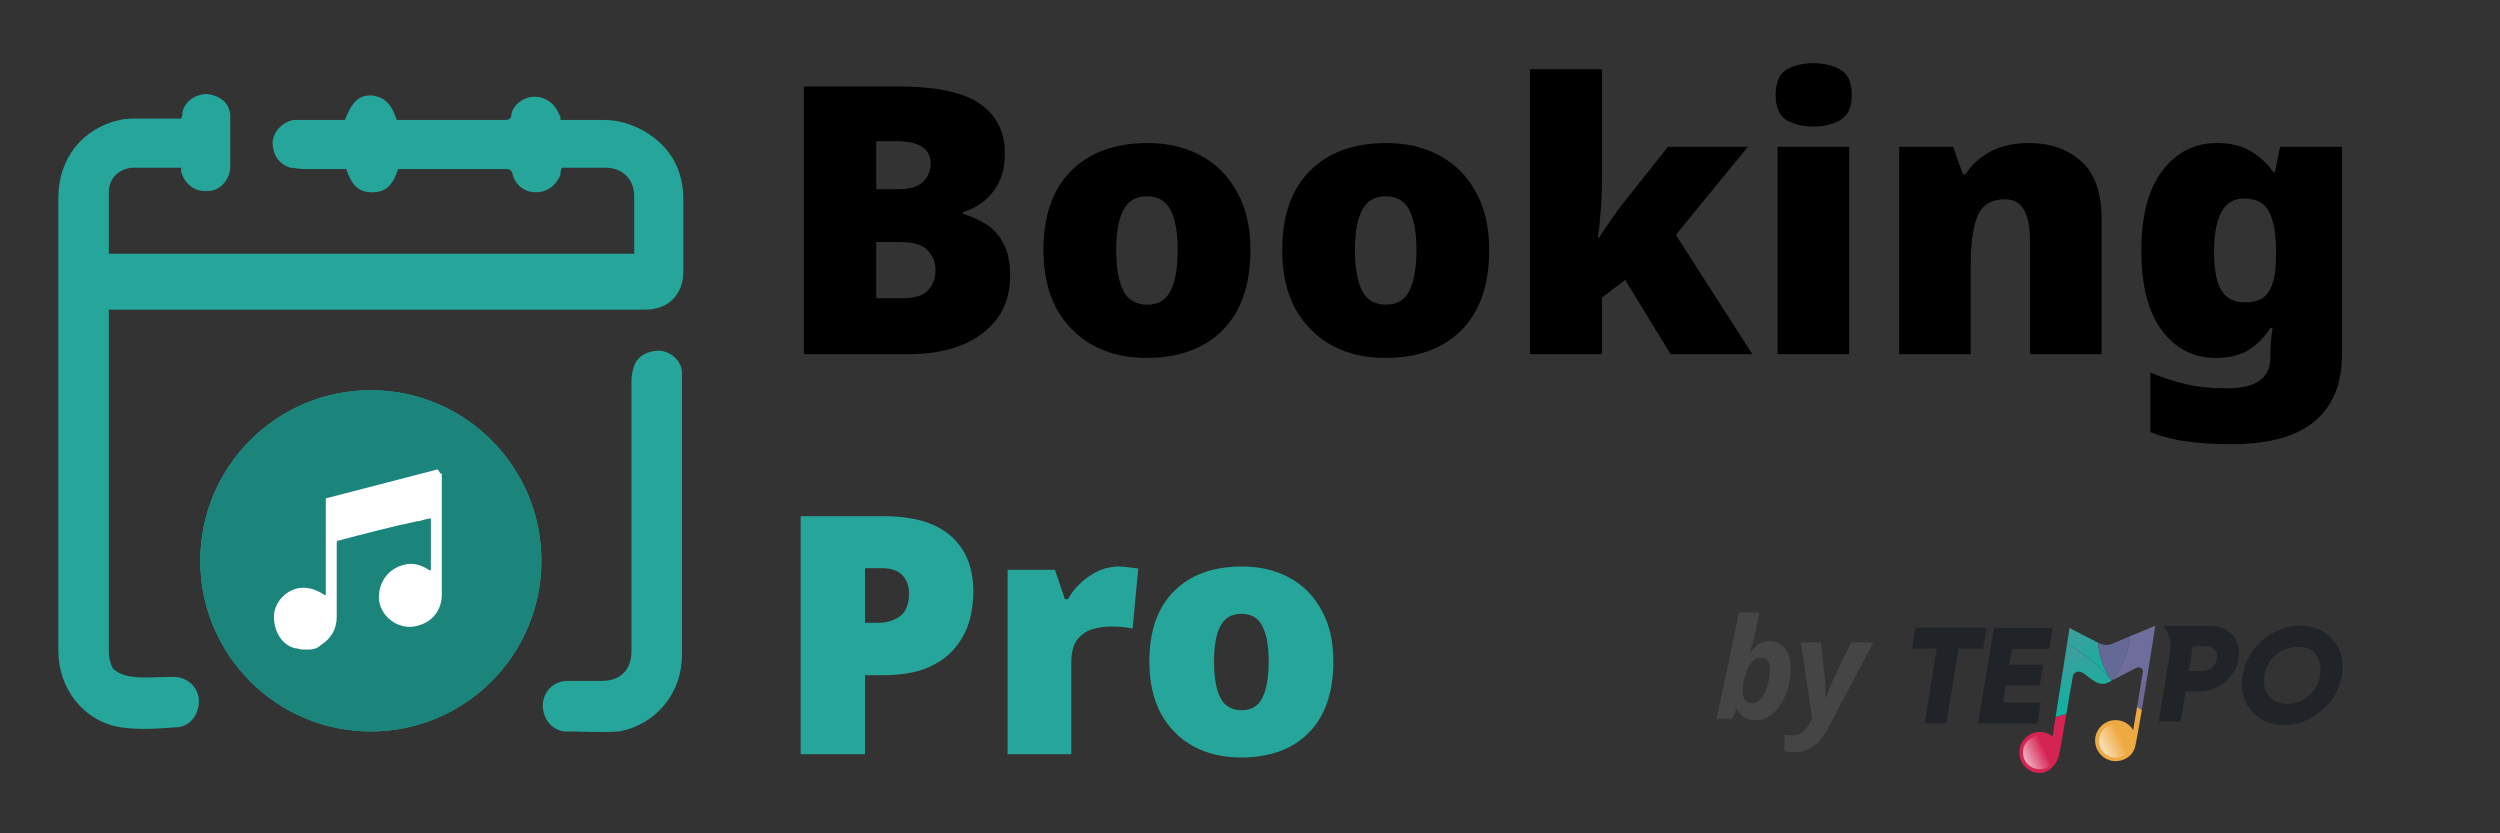 <svg width="600" height="200" viewBox="0 0 600 200" fill="none" xmlns="http://www.w3.org/2000/svg">
<rect x="0" y="0" width="600" height="200" fill="#333333" stroke="none"/>
<mask id="mask0_971_799" style="mask-type:alpha" maskUnits="userSpaceOnUse" x="0" y="0" width="600" height="200">
<rect width="600" height="200" fill="#D9D9D9"/>
</mask>
<g mask="url(#mask0_971_799)">
<path d="M192.93 20.74H215.34C224.58 20.74 231.18 22.12 235.14 24.88C239.16 27.64 241.17 31.6 241.17 36.76C241.17 39.58 240.66 41.98 239.64 43.96C238.62 45.88 237.33 47.41 235.77 48.55C234.27 49.69 232.71 50.47 231.09 50.89V51.34C232.83 51.82 234.57 52.57 236.31 53.59C238.05 54.55 239.49 56.05 240.63 58.09C241.83 60.07 242.43 62.77 242.43 66.19C242.43 72.01 240.24 76.6 235.86 79.96C231.48 83.32 225.51 85 217.95 85H192.93V20.74ZM210.3 45.4H215.52C218.4 45.4 220.41 44.8 221.55 43.6C222.75 42.4 223.35 40.96 223.35 39.28C223.35 35.68 220.62 33.88 215.16 33.88H210.3V45.4ZM210.3 58.09V71.59H216.42C219.42 71.59 221.52 70.96 222.72 69.7C223.92 68.38 224.52 66.73 224.52 64.75C224.52 63.01 223.92 61.48 222.72 60.16C221.52 58.78 219.3 58.09 216.06 58.09H210.3ZM300.105 59.98C300.105 68.32 297.885 74.74 293.445 79.24C289.005 83.68 282.915 85.9 275.175 85.9C270.375 85.9 266.115 84.91 262.395 82.93C258.675 80.89 255.735 77.95 253.575 74.11C251.475 70.21 250.425 65.5 250.425 59.98C250.425 51.76 252.645 45.43 257.085 40.99C261.525 36.55 267.645 34.33 275.445 34.33C280.245 34.33 284.475 35.32 288.135 37.3C291.855 39.28 294.765 42.19 296.865 46.03C299.025 49.81 300.105 54.46 300.105 59.98ZM267.885 59.98C267.885 64.24 268.455 67.51 269.595 69.79C270.735 72.01 272.655 73.12 275.355 73.12C277.995 73.12 279.855 72.01 280.935 69.79C282.075 67.51 282.645 64.24 282.645 59.98C282.645 55.78 282.075 52.6 280.935 50.44C279.855 48.22 277.965 47.11 275.265 47.11C272.625 47.11 270.735 48.22 269.595 50.44C268.455 52.6 267.885 55.78 267.885 59.98ZM357.409 59.98C357.409 68.32 355.189 74.74 350.749 79.24C346.309 83.68 340.219 85.9 332.479 85.9C327.679 85.9 323.419 84.91 319.699 82.93C315.979 80.89 313.039 77.95 310.879 74.11C308.779 70.21 307.729 65.5 307.729 59.98C307.729 51.76 309.949 45.43 314.389 40.99C318.829 36.55 324.949 34.33 332.749 34.33C337.549 34.33 341.779 35.32 345.439 37.3C349.159 39.28 352.069 42.19 354.169 46.03C356.329 49.81 357.409 54.46 357.409 59.98ZM325.189 59.98C325.189 64.24 325.759 67.51 326.899 69.79C328.039 72.01 329.959 73.12 332.659 73.12C335.299 73.12 337.159 72.01 338.239 69.79C339.379 67.51 339.949 64.24 339.949 59.98C339.949 55.78 339.379 52.6 338.239 50.44C337.159 48.22 335.269 47.11 332.569 47.11C329.929 47.11 328.039 48.22 326.899 50.44C325.759 52.6 325.189 55.78 325.189 59.98ZM384.474 16.6V43.51C384.474 45.55 384.384 47.8 384.204 50.26C384.024 52.72 383.784 54.97 383.484 57.01H383.844C383.844 57.01 384.114 56.56 384.654 55.66C385.254 54.76 385.974 53.71 386.814 52.51C387.654 51.31 388.434 50.23 389.154 49.27L400.314 35.23H419.484L402.204 56.38L420.564 85H400.944L390.054 67.18L384.474 71.41V85H367.194V16.6H384.474ZM435.25 15.16C437.71 15.16 439.84 15.67 441.64 16.69C443.5 17.71 444.43 19.75 444.43 22.81C444.43 25.75 443.5 27.76 441.64 28.84C439.84 29.86 437.71 30.37 435.25 30.37C432.73 30.37 430.57 29.86 428.77 28.84C427.03 27.76 426.16 25.75 426.16 22.81C426.16 19.75 427.03 17.71 428.77 16.69C430.57 15.67 432.73 15.16 435.25 15.16ZM443.8 35.23V85H426.61V35.23H443.8ZM486.928 34.33C492.088 34.33 496.288 35.8 499.528 38.74C502.768 41.62 504.388 46.24 504.388 52.6V85H487.198V57.82C487.198 54.52 486.718 52.03 485.758 50.35C484.798 48.67 483.268 47.83 481.168 47.83C477.928 47.83 475.738 49.18 474.598 51.88C473.518 54.52 472.978 58.3 472.978 63.22V85H455.788V35.23H468.748L471.088 41.8H471.718C473.278 39.46 475.318 37.63 477.838 36.31C480.418 34.99 483.448 34.33 486.928 34.33ZM532.011 34.33C535.491 34.33 538.281 35.02 540.381 36.4C542.541 37.72 544.281 39.37 545.601 41.35H545.961L547.221 35.23H562.071V85.09C562.071 92.11 559.881 97.45 555.501 101.11C551.181 104.77 544.521 106.6 535.521 106.6C531.501 106.6 527.961 106.39 524.901 105.97C521.841 105.55 518.901 104.8 516.081 103.72V89.41C519.081 90.67 521.931 91.6 524.631 92.2C527.331 92.86 530.631 93.19 534.531 93.19C541.431 93.19 544.881 90.73 544.881 85.81V84.91C544.881 83.17 545.061 81.1 545.421 78.7H544.881C543.681 80.68 542.031 82.39 539.931 83.83C537.891 85.21 535.161 85.9 531.741 85.9C526.461 85.9 522.171 83.71 518.871 79.33C515.571 74.95 513.921 68.56 513.921 60.16C513.921 51.76 515.601 45.37 518.961 40.99C522.321 36.55 526.671 34.33 532.011 34.33ZM538.491 47.65C533.751 47.65 531.381 51.91 531.381 60.43C531.381 64.75 531.981 67.87 533.181 69.79C534.381 71.65 536.241 72.58 538.761 72.58C541.521 72.58 543.441 71.71 544.521 69.97C545.661 68.17 546.231 65.5 546.231 61.96V59.89C546.231 55.99 545.691 52.99 544.611 50.89C543.591 48.73 541.551 47.65 538.491 47.65Z" fill="black"/>
<path d="M211.92 123.88C219.173 123.88 224.587 125.453 228.16 128.6C231.787 131.747 233.6 136.227 233.6 142.04C233.6 144.653 233.227 147.16 232.48 149.56C231.733 151.907 230.507 154.04 228.8 155.96C227.147 157.827 224.933 159.32 222.16 160.44C219.387 161.507 215.973 162.04 211.92 162.04H207.6V181H192.16V123.88H211.92ZM211.6 136.36H207.6V149.48H210.64C212.667 149.48 214.427 148.973 215.92 147.96C217.413 146.893 218.16 145.053 218.16 142.44C218.16 140.627 217.627 139.16 216.56 138.04C215.493 136.92 213.84 136.36 211.6 136.36ZM268.547 135.96C269.4 135.96 270.28 136.04 271.187 136.2C272.094 136.307 272.76 136.387 273.187 136.44L271.827 150.84C271.294 150.733 270.627 150.627 269.827 150.52C269.08 150.413 268.014 150.36 266.627 150.36C265.347 150.36 263.96 150.547 262.467 150.92C260.974 151.293 259.694 152.12 258.627 153.4C257.614 154.627 257.107 156.573 257.107 159.24V181H241.827V136.76H253.187L255.587 143.8H256.307C257.534 141.613 259.24 139.773 261.427 138.28C263.667 136.733 266.04 135.96 268.547 135.96ZM320.004 158.76C320.004 166.173 318.031 171.88 314.084 175.88C310.138 179.827 304.724 181.8 297.844 181.8C293.578 181.8 289.791 180.92 286.484 179.16C283.178 177.347 280.564 174.733 278.644 171.32C276.778 167.853 275.844 163.667 275.844 158.76C275.844 151.453 277.818 145.827 281.764 141.88C285.711 137.933 291.151 135.96 298.084 135.96C302.351 135.96 306.111 136.84 309.364 138.6C312.671 140.36 315.258 142.947 317.124 146.36C319.044 149.72 320.004 153.853 320.004 158.76ZM291.364 158.76C291.364 162.547 291.871 165.453 292.884 167.48C293.898 169.453 295.604 170.44 298.004 170.44C300.351 170.44 302.004 169.453 302.964 167.48C303.978 165.453 304.484 162.547 304.484 158.76C304.484 155.027 303.978 152.2 302.964 150.28C302.004 148.307 300.324 147.32 297.924 147.32C295.578 147.32 293.898 148.307 292.884 150.28C291.871 152.2 291.364 155.027 291.364 158.76Z" fill="#26A59A"/>
<path d="M89 93.647C66.402 93.647 48.061 111.991 48.061 134.594C48.061 157.197 66.402 175.542 89 175.542C111.598 175.542 129.939 157.197 129.939 134.594C129.939 111.991 111.598 93.647 89 93.647ZM27.1 160.473C26.445 159.163 26.118 157.852 26.118 156.214C26.118 129.353 26.118 102.492 26.118 75.63V74.32H28.083C70.332 74.32 112.581 74.32 154.83 74.32C160.397 74.32 164 70.716 164 65.148C164 59.251 164 53.682 164 47.786C164 40.579 160.725 35.011 154.502 31.407C151.555 29.769 148.279 28.787 145.004 28.787C141.402 28.787 138.127 28.787 134.524 28.787C134.524 28.131 134.524 27.804 134.196 27.476C133.214 24.855 130.921 23.218 128.301 23.218C125.681 23.218 123.061 25.183 122.734 27.476C122.734 28.787 121.751 28.787 120.769 28.787C112.581 28.787 104.721 28.787 96.533 28.787H95.223C93.913 24.855 92.275 23.218 89 22.89C86.052 22.89 84.415 24.528 82.777 28.787C79.83 28.787 76.555 28.787 73.607 28.787C72.624 28.787 71.642 28.787 70.332 28.787C67.712 29.442 65.747 31.407 65.419 34.028C65.419 36.976 66.729 39.269 69.677 40.252C70.659 40.252 71.642 40.579 72.952 40.579C76.227 40.579 79.83 40.579 83.105 40.579C84.415 44.51 86.052 46.148 89.328 46.148C92.603 46.148 94.24 44.51 95.55 40.579C95.878 40.579 113.236 40.579 121.096 40.579C122.079 40.579 122.734 40.579 123.061 41.89C123.716 44.51 126.009 46.148 128.629 46.148C131.249 46.148 133.541 44.51 134.524 41.89C134.524 41.234 134.524 40.907 134.852 40.252C138.454 40.252 141.729 40.252 145.332 40.252C149.262 40.252 152.21 42.872 152.21 47.131C152.21 50.734 152.21 54.665 152.21 58.269V60.889H26.118C26.118 55.975 26.118 51.062 26.118 46.148C26.118 42.872 28.41 40.579 31.686 40.252C35.616 40.252 39.546 40.252 43.476 40.252C43.476 40.579 43.476 40.907 43.476 41.234C44.459 44.51 47.079 46.148 50.026 45.821C52.974 45.821 55.266 42.872 55.266 39.924C55.266 37.959 55.266 35.666 55.266 33.7C55.266 31.735 55.266 29.442 55.266 27.476C54.939 24.528 52.646 22.89 49.699 22.562C47.079 22.562 44.459 24.2 43.803 26.821C43.803 27.476 43.803 27.804 43.476 28.459C39.873 28.459 36.598 28.459 32.996 28.459C31.686 28.459 30.048 28.459 28.738 28.787C19.895 30.752 14 37.959 14 47.458C14 69.406 14 91.354 14 113.302C14 135.249 14 141.801 14 156.214C14 165.387 20.223 173.248 29.066 174.559C33.323 175.214 37.581 174.886 42.166 174.559C45.441 174.559 47.734 171.611 47.734 168.335C47.734 165.059 45.114 162.438 41.511 162.438C34.876 162.511 30.237 163.284 27.1 160.473ZM163.672 89.061C163.345 86.44 161.052 84.475 158.432 84.147C155.812 84.147 153.192 85.13 152.21 87.751C151.882 88.733 151.555 90.044 151.555 91.354C151.555 112.974 151.555 134.594 151.555 156.214C151.555 160.801 148.934 163.421 144.349 163.421C141.729 163.421 138.782 163.421 136.162 163.421C132.886 163.421 130.266 166.042 130.266 169.318C130.266 172.266 132.231 175.214 135.507 175.542C139.764 175.542 144.349 175.869 148.607 175.542C157.45 173.904 163.672 166.369 163.672 157.197C163.672 146.387 163.672 135.577 163.672 124.439C163.672 113.629 163.672 102.492 163.672 91.681C163.672 91.026 163.672 90.044 163.672 89.388V89.061Z" fill="#26A59A"/>
<path d="M89 93.647C66.402 93.647 48.062 111.991 48.062 134.594C48.062 157.197 66.402 175.542 89 175.542C111.599 175.542 129.939 157.197 129.939 134.594C129.939 111.991 111.599 93.647 89 93.647Z" fill="#1B857B"/>
<path d="M105.048 112.646C96.206 114.939 87.363 117.232 78.52 119.526C78.192 119.526 78.192 119.526 78.192 120.181C78.192 127.387 78.192 134.594 78.192 142.128V142.784C78.192 142.784 78.192 142.784 77.865 142.784C75.9 141.473 73.935 140.818 71.642 141.146C68.367 141.801 65.747 144.749 65.747 148.025C65.747 151.301 67.385 154.576 70.66 155.559C71.315 155.559 71.97 155.887 72.625 155.887H74.262C75.245 155.887 76.227 155.559 76.882 154.904C79.502 153.266 80.813 150.973 80.813 148.025C80.813 142.128 80.813 136.232 80.813 130.336C80.813 130.008 80.813 129.68 81.468 129.68C87.69 128.043 93.913 126.405 100.136 125.094C101.118 125.094 102.101 124.439 103.411 124.439V136.887C103.411 136.887 103.411 136.887 103.083 136.887C101.118 135.577 99.153 134.922 96.861 135.577C92.93 136.56 90.638 140.163 90.965 144.094C91.62 148.68 96.533 151.628 100.791 149.99C104.066 149.008 106.031 146.059 106.031 142.784C106.031 133.284 106.031 123.456 106.031 113.957C106.031 113.629 106.031 113.629 105.703 113.629L105.048 112.646Z" fill="white"/>
<path d="M489.531 184.615C491.753 184.615 493.554 182.813 493.554 180.591C493.554 178.369 491.753 176.567 489.531 176.567C487.308 176.567 485.507 178.369 485.507 180.591C485.507 182.813 487.308 184.615 489.531 184.615Z" fill="url(#paint0_linear_971_799)"/>
<path d="M507.803 181.837C510.025 181.837 511.827 180.036 511.827 177.813C511.827 175.591 510.025 173.789 507.803 173.789C505.581 173.789 503.779 175.591 503.779 177.813C503.779 180.036 505.581 181.837 507.803 181.837Z" fill="url(#paint1_linear_971_799)"/>
<path d="M491.831 155.724L492.69 150.668H478.587L476.612 162.33L474.692 173.649H488.953L489.811 168.598H480.737L481.427 164.524H489.531L489.817 162.818L490.372 159.535H482.274L482.92 155.724H491.831Z" fill="#202328"/>
<path d="M530.532 150.202H522.512H519.173C520.593 151.891 521.21 154.114 520.857 156.286L519.521 164.524L518.124 173.167H523.371L524.538 165.949H527.984C530.526 165.949 532.922 164.844 534.668 163.104C534.954 162.818 535.218 162.521 535.465 162.206C536.402 161.005 537.053 159.597 537.3 158.076C538.007 153.715 535.066 150.202 530.537 150.202H530.532ZM526.295 155.124H529.74C531.345 155.124 532.322 156.403 532.047 158.076C531.778 159.748 530.391 161.028 528.781 161.028H525.335L526.289 155.124H526.295Z" fill="#202328"/>
<path d="M561.583 156.387C560.18 152.632 556.617 150.157 552.065 150.157C545.471 150.157 539.287 155.343 538.192 162.1C538.17 162.24 538.148 162.38 538.131 162.52C538.114 162.666 538.097 162.812 538.08 162.958C537.485 169.294 541.885 174.042 548.199 174.042C554.512 174.042 560.977 168.862 562.072 162.1C562.122 161.768 562.167 161.449 562.189 161.123C562.335 159.406 562.111 157.801 561.583 156.387ZM556.824 162.1C556.162 166.202 552.767 168.924 549.029 168.924C545.292 168.924 542.856 166.286 543.417 162.29C543.417 162.229 543.434 162.167 543.445 162.1C543.456 162.027 543.468 161.959 543.485 161.886C544.225 157.907 547.57 155.275 551.246 155.275C554.922 155.275 555.545 156.398 556.415 158.289C556.836 159.198 557.015 160.287 556.903 161.51C556.886 161.701 556.864 161.898 556.83 162.1H556.824Z" fill="#202328"/>
<path d="M459.708 150.617L459.686 150.78L459.282 153.255L458.895 155.668H464.798L463.833 161.617L461.897 173.582H467.15L467.161 173.531L469.035 161.937L470.034 155.758L470.051 155.668H475.955L476.769 150.617H459.708Z" fill="#202328"/>
<path d="M492.617 176.668C492.611 176.674 492.617 176.702 492.611 176.713C491.31 175.692 489.536 175.4 487.976 175.933C486.713 176.365 485.658 177.319 485.097 178.526C483.902 181.096 485.192 184.239 487.847 185.232C490.664 186.287 493.223 184.407 494.087 181.523C494.301 180.816 495.143 175.961 495.939 171.281C495.098 171.59 494.239 171.853 493.358 172.072C492.931 174.788 492.634 176.652 492.623 176.668H492.617Z" fill="#D52353"/>
<path d="M511.962 175.181C511.962 175.187 511.962 175.204 511.962 175.209C510.89 173.385 508.662 172.471 506.613 172.948C504.464 173.453 502.881 175.394 502.82 177.6C502.758 179.811 504.223 181.843 506.344 182.471C508.78 183.189 511.597 181.927 512.343 179.502C512.63 178.576 513.292 174.884 514.038 170.422C513.651 170.164 513.275 169.9 512.905 169.631C512.399 172.656 511.979 175.159 511.967 175.176L511.962 175.181Z" fill="#EEAA42"/>
<path d="M506.434 162.846C504.823 160.281 503.796 157.402 503.532 154.254C502.432 153.71 497.135 150.943 496.674 150.724C496.641 150.92 496.411 152.408 496.08 154.568C500.047 156.611 503.583 159.411 506.434 162.846Z" fill="url(#paint2_linear_971_799)"/>
<path d="M499.767 161.421C500.384 161.757 501.865 163.11 503.207 163.794C504.206 164.305 505.362 164.193 506.31 163.626C506.361 163.598 506.523 163.508 506.776 163.373C506.658 163.2 506.546 163.02 506.434 162.846C503.583 159.417 500.047 156.611 496.079 154.568C495.356 159.243 494.132 167.094 493.352 172.072C494.233 171.853 495.097 171.589 495.934 171.281C496.719 166.673 497.466 162.229 497.533 162.072C497.92 161.146 498.947 160.977 499.767 161.426V161.421Z" fill="url(#paint3_linear_971_799)"/>
<path d="M506.844 163.34C508.067 162.689 511.064 161.117 512.736 160.276C513.516 159.883 514.42 160.444 514.28 161.314C514.139 162.144 513.977 163.155 513.791 164.243C514.252 163.957 514.712 163.682 515.178 163.418C516.283 156.577 517.265 150.174 517.271 150.163C516.541 150.477 513.747 151.644 511.244 152.688C510.75 156.628 509.184 160.264 506.833 163.329C506.833 163.329 506.833 163.334 506.844 163.34Z" fill="#6F6D9B"/>
<path d="M506.816 163.357C506.827 163.357 506.832 163.345 506.844 163.34C506.844 163.34 506.844 163.334 506.832 163.329C506.827 163.34 506.821 163.345 506.81 163.357H506.816Z" fill="#676596"/>
<path d="M513.797 164.243C513.511 165.966 513.191 167.886 512.899 169.631C513.269 169.9 513.645 170.164 514.033 170.422C514.409 168.2 514.801 165.781 515.183 163.418C514.717 163.682 514.251 163.957 513.797 164.243Z" fill="#6E6992"/>
<path d="M506.838 163.329C509.189 160.264 510.755 156.628 511.249 152.688C509.088 153.592 507.135 154.406 506.905 154.501C505.817 154.967 504.705 154.804 503.673 154.321C503.639 154.304 503.594 154.282 503.538 154.254C503.796 157.402 504.829 160.281 506.439 162.846C506.574 163.009 506.709 163.166 506.844 163.329H506.838Z" fill="#656996"/>
<path d="M506.434 162.846C506.546 163.026 506.659 163.2 506.776 163.373C506.788 163.368 506.799 163.362 506.816 163.351C506.821 163.34 506.827 163.334 506.838 163.323C506.709 163.16 506.569 163.003 506.434 162.84V162.846Z" fill="#676596"/>
<path d="M489.531 184.615C491.753 184.615 493.554 182.813 493.554 180.591C493.554 178.369 491.753 176.567 489.531 176.567C487.308 176.567 485.507 178.369 485.507 180.591C485.507 182.813 487.308 184.615 489.531 184.615Z" fill="url(#paint4_linear_971_799)"/>
<path d="M507.803 181.837C510.025 181.837 511.827 180.036 511.827 177.813C511.827 175.591 510.025 173.789 507.803 173.789C505.581 173.789 503.779 175.591 503.779 177.813C503.779 180.036 505.581 181.837 507.803 181.837Z" fill="url(#paint5_linear_971_799)"/>
<path d="M421.332 172.823C420.177 172.823 419.232 172.577 418.499 172.085C417.788 171.594 417.233 170.945 416.833 170.14H416.699L415.766 172.488H412L417.366 147H422.265L421.265 151.729C421.177 152.176 421.054 152.701 420.899 153.305C420.743 153.886 420.577 154.479 420.399 155.082C420.221 155.686 420.055 156.2 419.899 156.625H420.032C420.61 155.887 421.243 155.239 421.932 154.68C422.621 154.121 423.521 153.841 424.632 153.841C425.498 153.841 426.32 154.065 427.098 154.512C427.898 154.937 428.542 155.641 429.031 156.625C429.52 157.586 429.764 158.872 429.764 160.482C429.764 161.98 429.564 163.455 429.164 164.909C428.765 166.362 428.198 167.692 427.465 168.899C426.731 170.084 425.843 171.035 424.798 171.75C423.776 172.466 422.621 172.823 421.332 172.823ZM420.499 168.832C421.099 168.832 421.654 168.598 422.165 168.128C422.699 167.636 423.154 166.999 423.532 166.217C423.932 165.434 424.243 164.562 424.465 163.601C424.687 162.639 424.798 161.678 424.798 160.716C424.798 158.794 424.087 157.832 422.665 157.832C421.865 157.832 421.188 158.123 420.632 158.704C420.077 159.286 419.621 160.023 419.266 160.918C418.91 161.79 418.644 162.684 418.466 163.601C418.31 164.517 418.233 165.3 418.233 165.948C418.233 166.82 418.433 167.524 418.832 168.061C419.255 168.575 419.81 168.832 420.499 168.832Z" fill="#454545"/>
<path d="M430.671 180.537C430.093 180.537 429.615 180.503 429.238 180.436C428.86 180.391 428.538 180.324 428.271 180.235V176.311C428.56 176.356 428.86 176.4 429.171 176.445C429.46 176.49 429.793 176.512 430.171 176.512C431.193 176.512 432.037 176.21 432.704 175.607C433.37 175.003 433.959 174.232 434.47 173.293L434.904 172.488L432.237 154.177H437.037L437.937 162.662C438.025 163.422 438.081 164.249 438.103 165.143C438.125 166.038 438.137 166.809 438.137 167.457H438.27C438.492 166.898 438.725 166.25 438.97 165.512C439.236 164.752 439.592 163.914 440.036 162.997L444.269 154.177H449.602L438.536 175.104C437.559 176.959 436.403 178.323 435.07 179.195C433.759 180.09 432.293 180.537 430.671 180.537Z" fill="#454545"/>
</g>
<defs>
<linearGradient id="paint0_linear_971_799" x1="490.777" y1="180.008" x2="479.407" y2="185.367" gradientUnits="userSpaceOnUse">
<stop stop-color="white" stop-opacity="0"/>
<stop offset="0.2" stop-color="white" stop-opacity="0.3"/>
<stop offset="0.4" stop-color="white" stop-opacity="0.6"/>
<stop offset="0.6" stop-color="white" stop-opacity="0.8"/>
<stop offset="0.8" stop-color="white" stop-opacity="0.9"/>
<stop offset="0.9" stop-color="white"/>
<stop offset="1" stop-color="white"/>
</linearGradient>
<linearGradient id="paint1_linear_971_799" x1="509.043" y1="177.224" x2="497.679" y2="182.583" gradientUnits="userSpaceOnUse">
<stop stop-color="white" stop-opacity="0"/>
<stop offset="0.2" stop-color="white" stop-opacity="0.3"/>
<stop offset="0.4" stop-color="white" stop-opacity="0.6"/>
<stop offset="0.6" stop-color="white" stop-opacity="0.8"/>
<stop offset="0.8" stop-color="white" stop-opacity="0.9"/>
<stop offset="0.9" stop-color="white"/>
<stop offset="1" stop-color="white"/>
</linearGradient>
<linearGradient id="paint2_linear_971_799" x1="499.542" y1="151.33" x2="502.713" y2="164.979" gradientUnits="userSpaceOnUse">
<stop stop-color="#3C9F9C"/>
<stop offset="1" stop-color="#0AB5A2"/>
</linearGradient>
<linearGradient id="paint3_linear_971_799" x1="497.286" y1="155.775" x2="501.007" y2="171.775" gradientUnits="userSpaceOnUse">
<stop stop-color="#3C9F9C"/>
<stop offset="1" stop-color="#0AB5A2"/>
</linearGradient>
<linearGradient id="paint4_linear_971_799" x1="490.777" y1="180.008" x2="479.407" y2="185.367" gradientUnits="userSpaceOnUse">
<stop stop-color="white" stop-opacity="0"/>
<stop offset="0.2" stop-color="white" stop-opacity="0.3"/>
<stop offset="0.4" stop-color="white" stop-opacity="0.6"/>
<stop offset="0.6" stop-color="white" stop-opacity="0.8"/>
<stop offset="0.8" stop-color="white" stop-opacity="0.9"/>
<stop offset="0.9" stop-color="white"/>
<stop offset="1" stop-color="white"/>
</linearGradient>
<linearGradient id="paint5_linear_971_799" x1="509.043" y1="177.224" x2="497.679" y2="182.583" gradientUnits="userSpaceOnUse">
<stop stop-color="white" stop-opacity="0"/>
<stop offset="0.2" stop-color="white" stop-opacity="0.3"/>
<stop offset="0.4" stop-color="white" stop-opacity="0.6"/>
<stop offset="0.6" stop-color="white" stop-opacity="0.8"/>
<stop offset="0.8" stop-color="white" stop-opacity="0.9"/>
<stop offset="0.9" stop-color="white"/>
<stop offset="1" stop-color="white"/>
</linearGradient>
</defs>
</svg>
